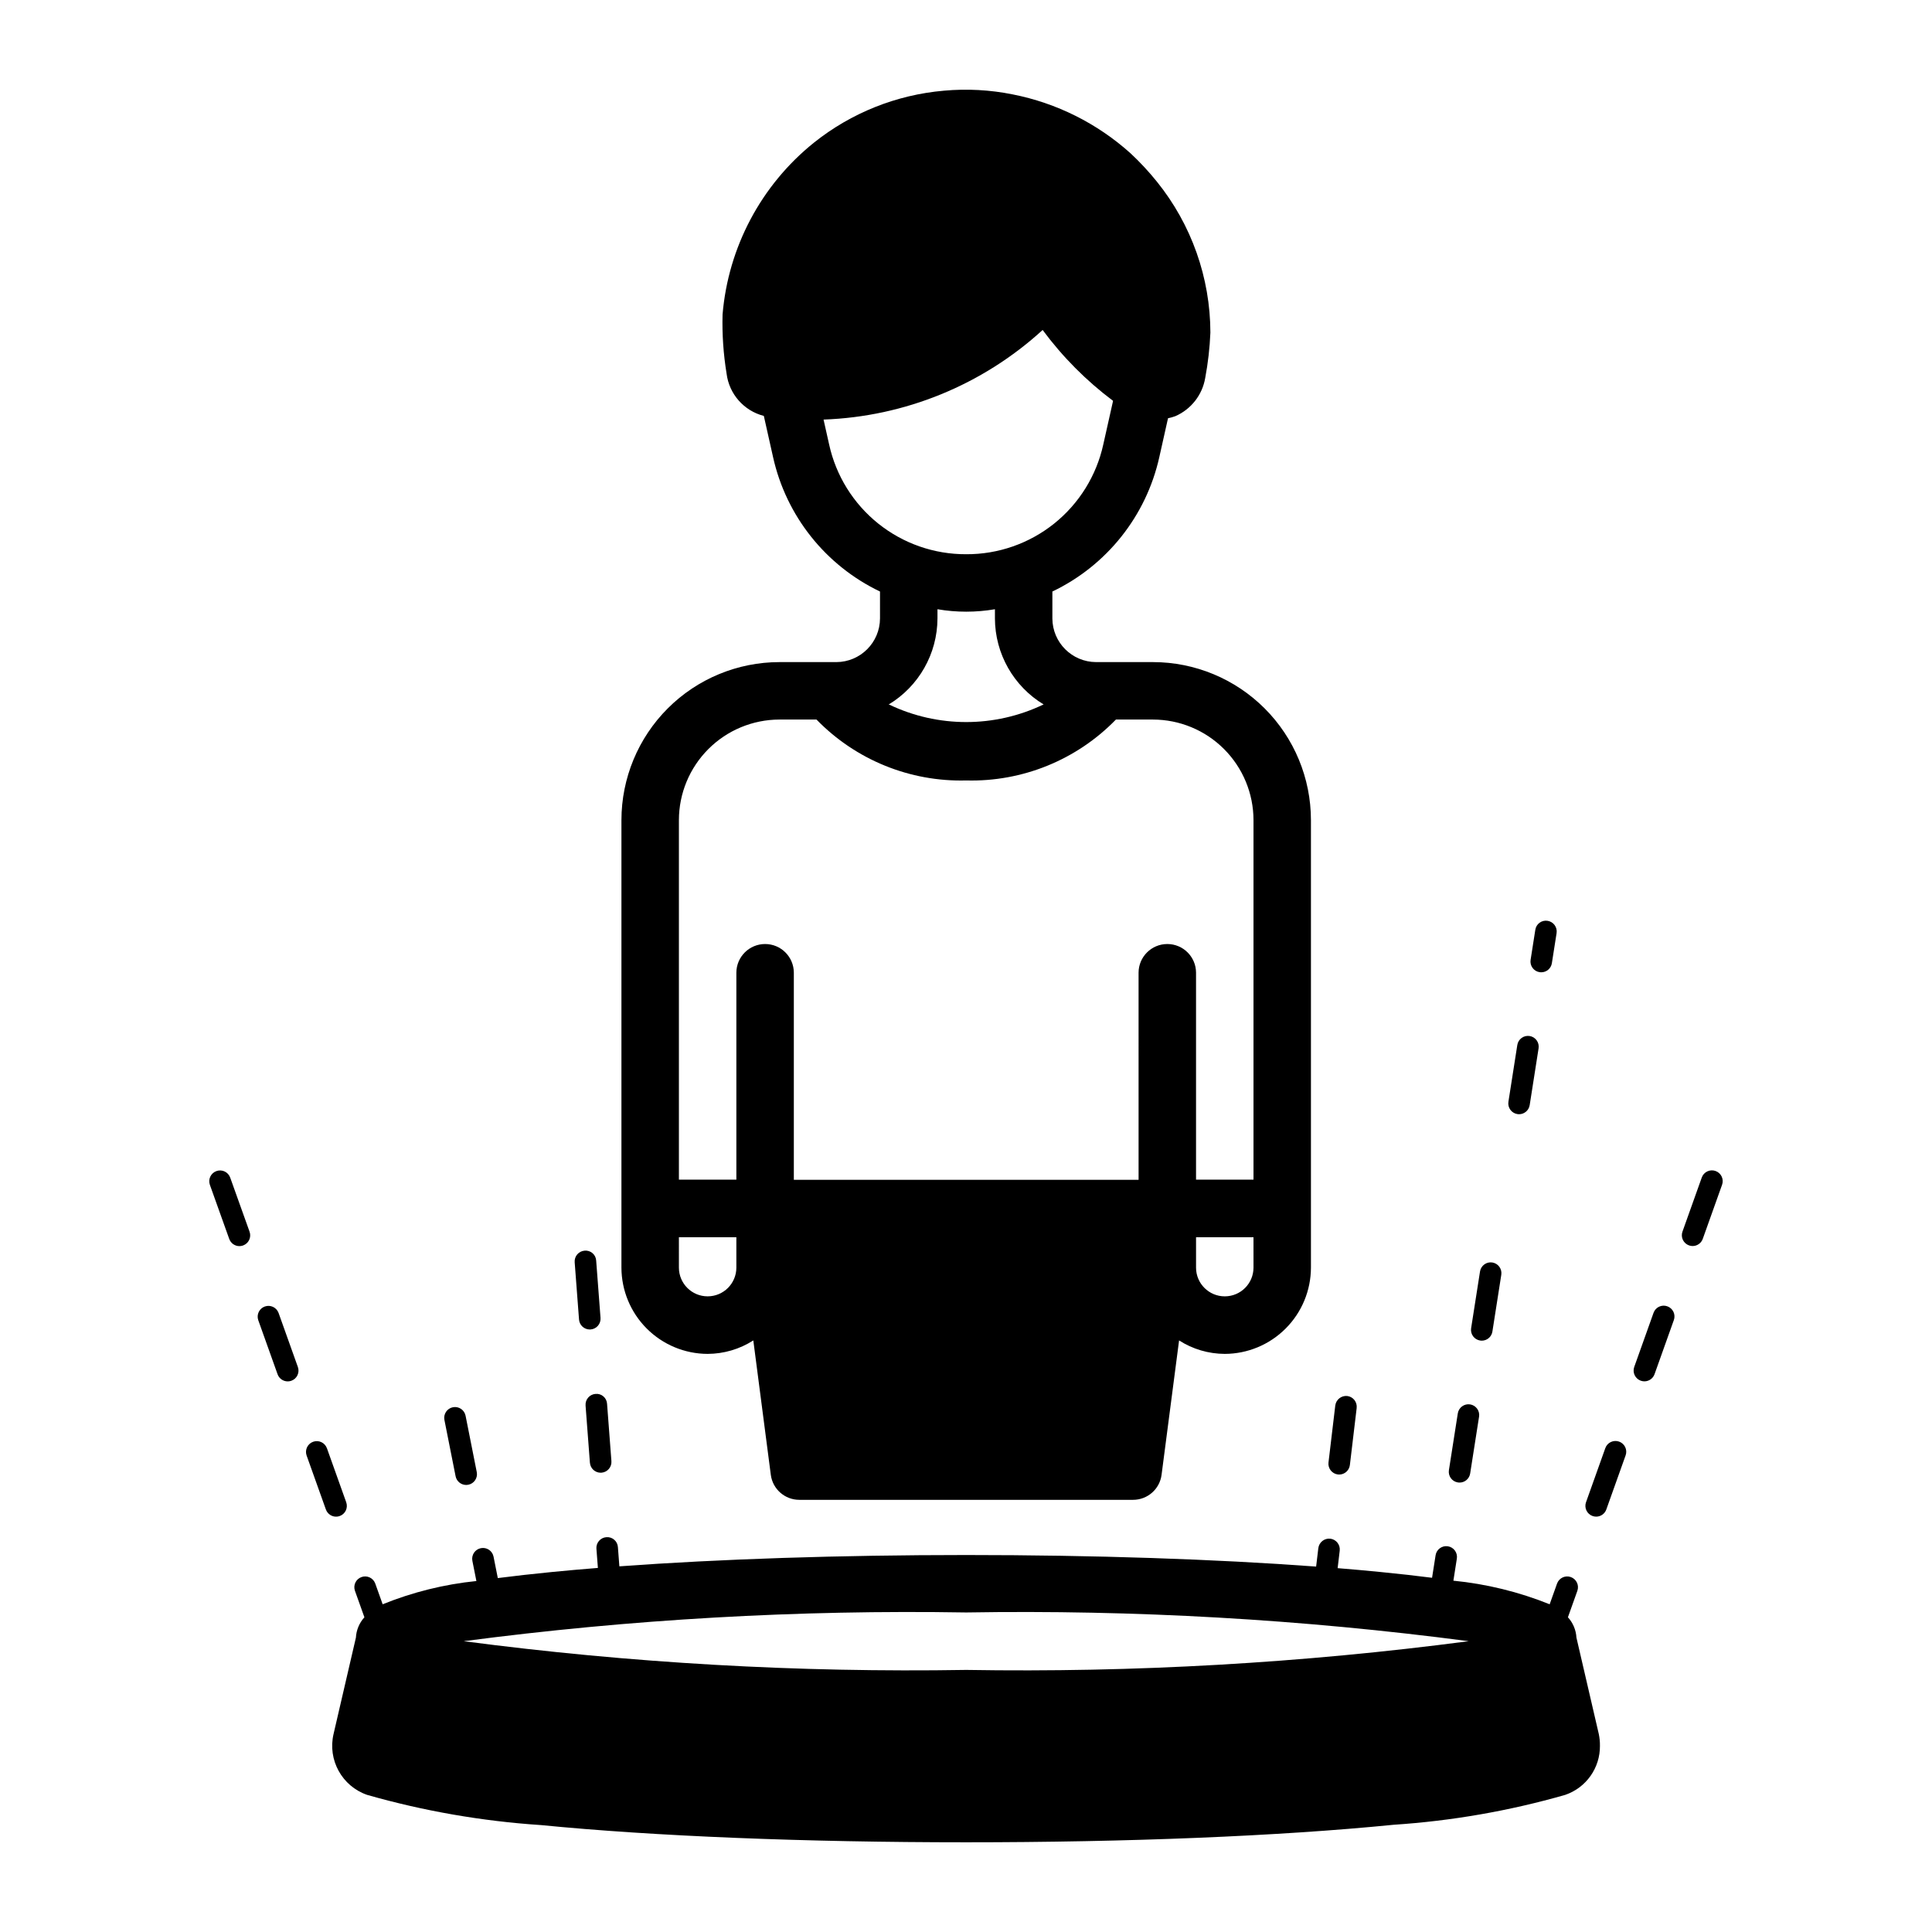 <?xml version="1.0" encoding="UTF-8"?>
<!-- Uploaded to: ICON Repo, www.iconrepo.com, Generator: ICON Repo Mixer Tools -->
<svg fill="#000000" width="800px" height="800px" version="1.1" viewBox="144 144 512 512" xmlns="http://www.w3.org/2000/svg">
 <path d="m222.94 506.27c0.254 0.711 0.215 1.496-0.109 2.18-0.324 0.688-0.906 1.211-1.621 1.465-0.309 0.113-0.633 0.172-0.961 0.168-1.207 0-2.285-0.758-2.691-1.895l-5.121-14.34c-0.504-1.477 0.273-3.09 1.746-3.613 1.473-0.523 3.09 0.23 3.637 1.695zm11.078 39.496c0.715-0.254 1.297-0.781 1.625-1.465 0.324-0.684 0.363-1.469 0.109-2.184l-5.121-14.34h-0.004c-0.543-1.465-2.164-2.223-3.637-1.695-1.473 0.523-2.25 2.137-1.746 3.613l5.121 14.34h0.004c0.406 1.137 1.484 1.895 2.691 1.895 0.328 0.004 0.652-0.055 0.957-0.164zm-29.012-89.688c-0.531-1.488-2.168-2.262-3.652-1.73-1.488 0.535-2.262 2.168-1.73 3.656l5.129 14.34h0.004c0.406 1.133 1.484 1.891 2.691 1.891 0.324 0 0.652-0.055 0.957-0.168 1.488-0.531 2.262-2.164 1.734-3.648zm62.535 81.453h0.004c0.188 0 0.375-0.02 0.559-0.059 1.543-0.305 2.551-1.809 2.242-3.356l-2.965-14.934c-0.309-1.547-1.812-2.555-3.359-2.246-1.551 0.309-2.555 1.812-2.246 3.363l2.965 14.934c0.27 1.332 1.441 2.293 2.805 2.297zm32.75-41.203 0.215-0.008h0.004c0.758-0.055 1.461-0.41 1.953-0.984 0.492-0.574 0.738-1.324 0.68-2.078l-1.152-15.188c-0.039-0.762-0.391-1.473-0.969-1.969-0.578-0.496-1.336-0.734-2.094-0.664-0.754 0.059-1.457 0.414-1.953 0.988-0.492 0.574-0.738 1.32-0.68 2.078l1.152 15.188v-0.004c0.113 1.488 1.355 2.641 2.848 2.641zm-1.113 20.133 1.152 15.184h0.004c0.113 1.488 1.355 2.641 2.848 2.641l0.215-0.008c0.754-0.059 1.457-0.41 1.949-0.984 0.496-0.578 0.742-1.324 0.684-2.078l-1.152-15.184c-0.039-0.762-0.391-1.477-0.969-1.973-0.578-0.5-1.336-0.738-2.094-0.66-0.758 0.059-1.461 0.41-1.953 0.988-0.492 0.574-0.738 1.32-0.68 2.074zm199.38 18.285c0.113 0.012 0.223 0.02 0.336 0.02v0.004c1.445-0.004 2.664-1.082 2.836-2.519l1.801-15.121h-0.004c0.09-0.754-0.121-1.512-0.59-2.106s-1.156-0.98-1.906-1.07c-1.559-0.156-2.957 0.949-3.168 2.5l-1.801 15.121c-0.09 0.754 0.125 1.508 0.594 2.106 0.469 0.594 1.152 0.98 1.906 1.07zm47.562-95.504 0.004 0.004c0.145 0.023 0.289 0.031 0.438 0.035 1.406 0 2.602-1.027 2.82-2.414l2.356-15.047c0.117-0.746-0.066-1.512-0.512-2.125-0.445-0.613-1.113-1.023-1.863-1.141-0.75-0.117-1.512 0.066-2.125 0.516-0.613 0.445-1.02 1.117-1.137 1.867l-2.356 15.043c-0.117 0.75 0.066 1.516 0.512 2.125 0.445 0.613 1.117 1.023 1.867 1.141zm5.875-37.609v0.004c0.148 0.02 0.297 0.031 0.449 0.031 1.406 0 2.602-1.023 2.816-2.41l1.25-7.965c0.246-1.555-0.816-3.016-2.371-3.266-0.75-0.125-1.52 0.055-2.133 0.504-0.617 0.449-1.023 1.125-1.133 1.879l-1.25 7.965v-0.004c-0.242 1.555 0.816 3.016 2.371 3.262zm-21.645 135.23h0.004c0.145 0.023 0.289 0.035 0.438 0.035 1.406 0 2.602-1.023 2.816-2.414l2.356-15.043 0.004 0.004c0.117-0.75-0.066-1.512-0.512-2.125-0.445-0.613-1.117-1.023-1.863-1.141-0.75-0.117-1.512 0.07-2.125 0.516-0.609 0.445-1.02 1.117-1.137 1.863l-2.356 15.043c-0.117 0.746 0.066 1.512 0.512 2.125 0.445 0.613 1.117 1.02 1.867 1.137zm5.887-37.609h0.004c0.145 0.023 0.293 0.035 0.438 0.035 1.406 0 2.606-1.023 2.82-2.414l2.356-15.043v0.004c0.117-0.75-0.066-1.512-0.512-2.125-0.445-0.613-1.113-1.023-1.863-1.141-0.746-0.117-1.512 0.066-2.121 0.516-0.613 0.445-1.023 1.117-1.141 1.863l-2.356 15.039c-0.117 0.75 0.066 1.516 0.512 2.129 0.449 0.609 1.121 1.02 1.867 1.137zm36.832 26.785h0.004c-0.711-0.254-1.496-0.215-2.184 0.109-0.684 0.324-1.211 0.906-1.465 1.621l-5.117 14.344v-0.004c-0.254 0.715-0.215 1.5 0.113 2.184 0.324 0.684 0.906 1.211 1.621 1.465 0.309 0.109 0.633 0.168 0.957 0.168 1.207 0 2.285-0.762 2.691-1.898l5.117-14.344v0.004c0.254-0.715 0.215-1.5-0.109-2.184s-0.91-1.211-1.621-1.465zm25.562-71.715h0.004c-0.711-0.254-1.496-0.215-2.184 0.109-0.684 0.324-1.211 0.906-1.465 1.621l-5.117 14.344v-0.004c-0.254 0.715-0.215 1.5 0.109 2.184 0.328 0.684 0.91 1.211 1.625 1.465 0.305 0.109 0.629 0.168 0.957 0.168 1.207 0 2.285-0.762 2.691-1.898l5.117-14.344v0.004c0.254-0.715 0.215-1.5-0.109-2.184-0.328-0.684-0.91-1.211-1.625-1.465zm-12.777 35.859c-0.711-0.258-1.496-0.219-2.184 0.105-0.684 0.324-1.211 0.91-1.465 1.621l-5.117 14.344c-0.254 0.715-0.215 1.5 0.113 2.184 0.324 0.684 0.906 1.211 1.621 1.465 0.309 0.109 0.633 0.168 0.957 0.168 1.207 0 2.285-0.762 2.691-1.898l5.117-14.344v0.004c0.254-0.715 0.215-1.5-0.109-2.184-0.328-0.684-0.91-1.211-1.625-1.465zm-18.16 113.34c0.215 1.027 0.316 2.074 0.305 3.121 0.062 5.875-3.652 11.125-9.211 13.02-14.828 4.25-30.062 6.902-45.453 7.918-30.605 3.047-70.652 4.644-113.29 4.644s-82.684-1.598-112.76-4.57v0.004c-15.566-1.035-30.98-3.715-45.984-7.996-6.668-2.301-10.516-9.273-8.906-16.141l5.922-25.539c0.109-2 0.906-3.906 2.254-5.387l-2.516-7.043c-0.508-1.48 0.27-3.094 1.746-3.617 1.473-0.527 3.094 0.23 3.637 1.695l1.969 5.516c7.949-3.219 16.312-5.293 24.84-6.16l-1.062-5.348c-0.305-1.547 0.699-3.051 2.246-3.359 1.551-0.309 3.055 0.699 3.363 2.246l1.129 5.68c4.305-0.555 9.059-1.09 14.359-1.613 3.883-0.383 7.957-0.742 12.164-1.078l-0.387-5.082-0.004-0.004c-0.059-0.754 0.188-1.504 0.684-2.078 0.492-0.574 1.195-0.93 1.949-0.984 0.758-0.066 1.512 0.176 2.086 0.672 0.578 0.492 0.93 1.199 0.977 1.961l0.387 5.094c26.527-1.938 58.367-3 91.906-3 33.891 0 66.051 1.086 92.742 3.062l0.582-4.891v-0.004c0.207-1.551 1.609-2.66 3.168-2.496 1.566 0.188 2.684 1.609 2.5 3.172l-0.551 4.637c3.91 0.316 7.695 0.656 11.324 1.016 5.043 0.496 9.559 1.008 13.699 1.535l0.934-5.953c0.113-0.754 0.52-1.426 1.133-1.875s1.379-0.637 2.129-0.516c0.75 0.117 1.422 0.527 1.867 1.145 0.445 0.613 0.625 1.379 0.504 2.129l-0.914 5.84c8.758 0.863 17.352 2.969 25.512 6.254l1.969-5.516c0.547-1.465 2.164-2.223 3.637-1.695 1.473 0.523 2.25 2.133 1.746 3.613l-2.512 7.043c1.352 1.484 2.148 3.387 2.258 5.391zm-34.488-24.59h0.004c-44.141-5.805-88.648-8.348-133.16-7.613-44.516-0.734-89.023 1.809-133.16 7.613 44.141 5.801 88.648 8.348 133.16 7.613 44.516 0.734 89.023-1.812 133.16-7.613zm-224.52-98.977v-118.62c0.008-11.102 4.422-21.75 12.273-29.602 7.852-7.852 18.5-12.266 29.602-12.27h15.074c6.383-0.027 11.551-5.191 11.574-11.574v-7.129c-14.422-6.894-24.875-20.039-28.344-35.641l-2.441-10.891v-0.004c-5.277-1.352-9.195-5.793-9.871-11.203-0.848-5.184-1.207-10.434-1.066-15.684 1.496-17.852 10.246-34.309 24.211-45.531 9.883-7.898 21.883-12.691 34.488-13.777 6.082-0.551 12.211-0.219 18.195 0.988 11.625 2.289 22.41 7.684 31.219 15.609 2.512 2.34 4.852 4.859 7.004 7.535 9.133 11.324 14.129 25.426 14.16 39.973-0.168 4.035-0.625 8.055-1.371 12.027-0.758 4.496-3.738 8.305-7.918 10.129-0.629 0.23-1.281 0.418-1.941 0.551l-2.301 10.277c-3.469 15.602-13.922 28.746-28.344 35.641v7.129c0.023 6.383 5.191 11.547 11.574 11.574h15.074c11.105 0.004 21.75 4.418 29.602 12.27 7.852 7.852 12.266 18.5 12.273 29.602v118.62c-0.02 6.051-2.43 11.852-6.711 16.129-4.277 4.281-10.078 6.695-16.129 6.711-4.293-0.016-8.492-1.25-12.105-3.566l-4.641 35.613c-0.492 3.793-3.723 6.629-7.547 6.629h-88.461c-3.824 0-7.055-2.836-7.547-6.629l-4.637-35.609-0.004-0.004c-3.613 2.316-7.812 3.551-12.105 3.566-6.051-0.016-11.852-2.43-16.129-6.711-4.281-4.277-6.691-10.078-6.711-16.129zm167.5-8.07h-15.223v8.07c0.012 4.195 3.418 7.59 7.613 7.59 4.195 0 7.598-3.394 7.613-7.59zm-76.133-181.01c8.469 0.039 16.695-2.828 23.309-8.121 6.609-5.297 11.207-12.695 13.02-20.969l2.59-11.559c-7.098-5.32-13.387-11.648-18.664-18.781-15.922 14.555-36.5 22.973-58.059 23.746l1.477 6.594c1.812 8.273 6.41 15.672 13.02 20.969 6.613 5.293 14.84 8.16 23.309 8.121zm7.613 17.012v-2.434c-5.039 0.863-10.188 0.863-15.227 0v2.434c-0.027 9.355-4.945 18.016-12.965 22.832l0.176 0.008c12.902 6.168 27.902 6.168 40.809 0l0.133-0.031c-7.996-4.824-12.898-13.469-12.926-22.809zm-83.75 148.73h15.227v-54.852c0.016-4.195 3.422-7.59 7.617-7.59 4.195 0 7.598 3.394 7.613 7.59v54.891h91.363l-0.004-54.891c0.016-4.195 3.422-7.59 7.617-7.59s7.598 3.394 7.613 7.59v54.852h15.227v-95.285c-0.008-7.062-2.82-13.836-7.816-18.832-4.992-4.996-11.766-7.805-18.832-7.812h-9.812c-10.391 10.688-24.777 16.539-39.676 16.141-14.898 0.398-29.285-5.453-39.672-16.141h-9.816c-7.066 0.008-13.84 2.816-18.832 7.812-4.996 4.996-7.809 11.77-7.816 18.832zm0 23.336c0.016 4.195 3.418 7.59 7.613 7.59 4.195 0 7.602-3.394 7.613-7.59v-8.07h-15.227z"/>
</svg>